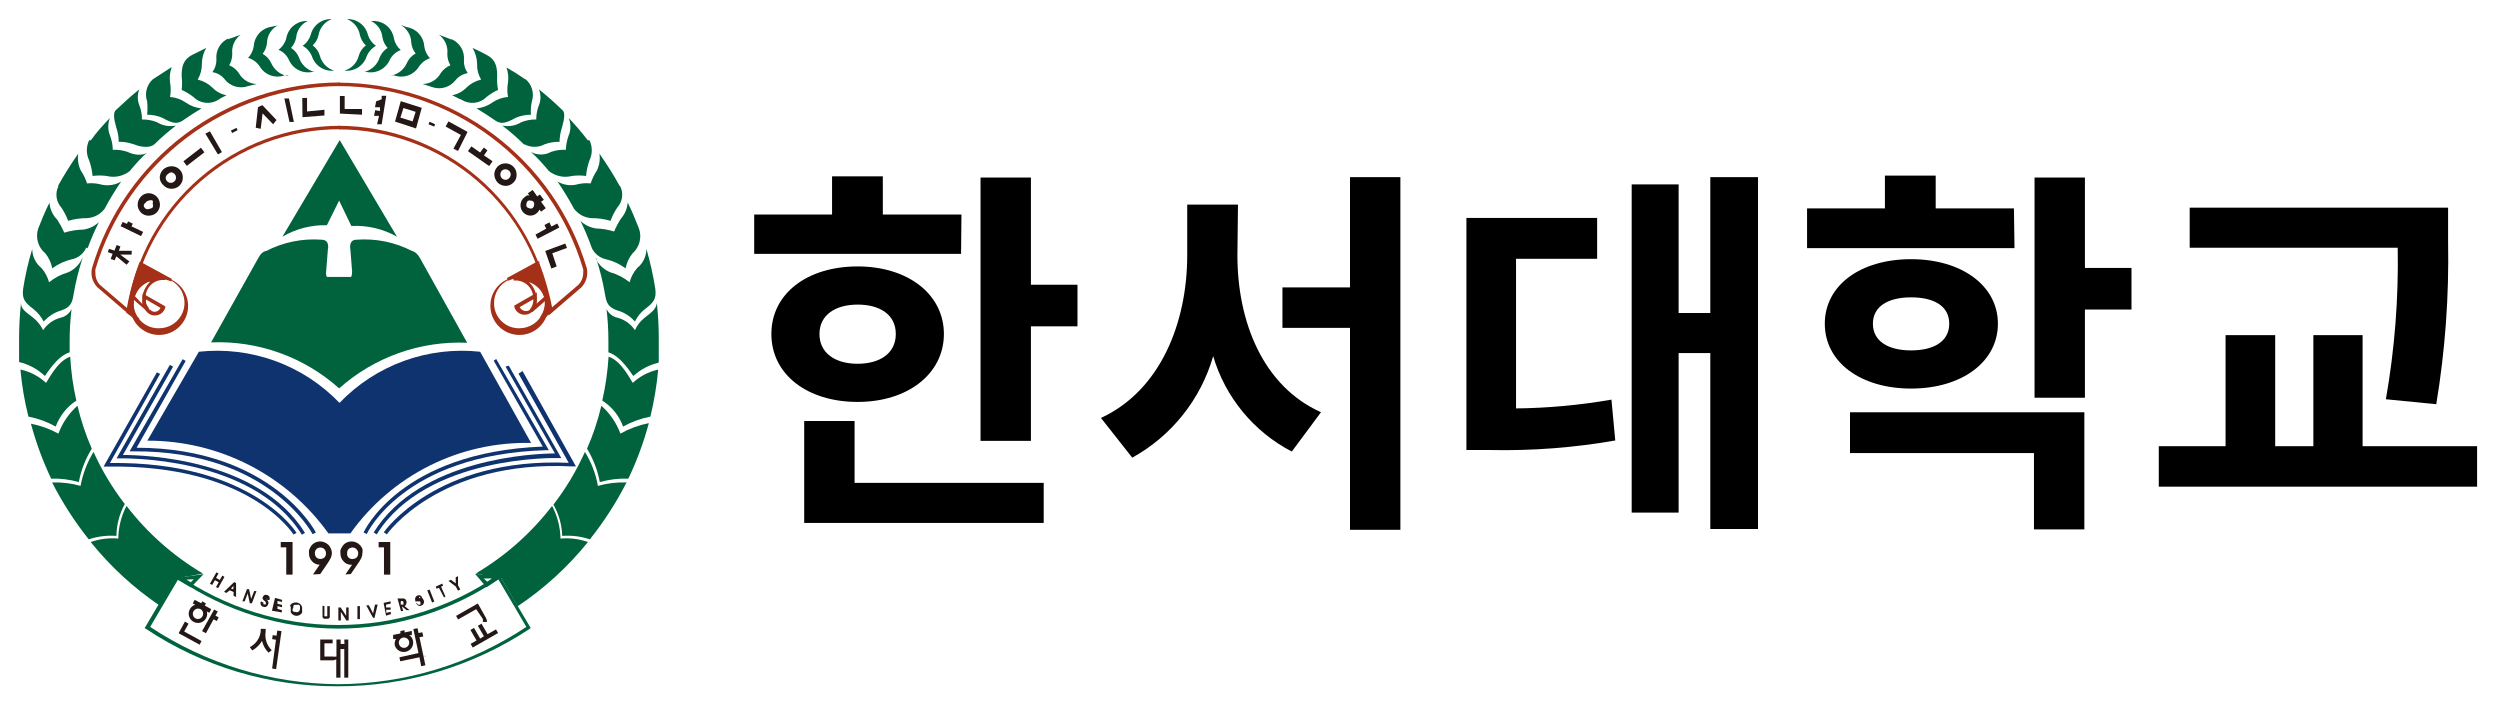 <svg width="131" height="37" viewBox="0 0 131 37" fill="none" xmlns="http://www.w3.org/2000/svg">
<path d="M11.51 5.231L11.47 5.141H11.48L11.51 5.231Z" fill="#231815"/>
<path d="M18.05 33.741H17.85V33.511H17.63V34.401C17.564 34.416 17.496 34.416 17.43 34.401H17V33.711H17.43V33.511H16.78V34.601H17.42C17.49 34.601 17.559 34.584 17.62 34.551V35.511H17.84V34.011H18.04V35.511H18.25V33.511H18.04L18.05 33.741Z" fill="#231815"/>
<path d="M11.41 32.041L11.22 31.941L10.59 33.071L10.79 33.181L11.19 32.451L11.36 32.541L11.46 32.351L11.29 32.261L11.41 32.041Z" fill="#231815"/>
<path d="M9.88 32.681L9.69 32.571L9.36 33.181L10.46 33.781L10.56 33.591L9.65 33.091L9.88 32.681Z" fill="#231815"/>
<path d="M10.14 32.581C10.222 32.627 10.316 32.648 10.41 32.642C10.504 32.635 10.594 32.601 10.669 32.543C10.744 32.485 10.8 32.407 10.83 32.318C10.861 32.229 10.864 32.132 10.84 32.041L10.97 32.111L11.07 31.921L10.73 31.731L10.79 31.621L10.6 31.511L10.54 31.611L10.2 31.431L10.1 31.621L10.23 31.691C10.17 31.709 10.115 31.738 10.066 31.777C10.018 31.817 9.979 31.866 9.95 31.921C9.918 31.977 9.898 32.038 9.891 32.102C9.883 32.165 9.888 32.23 9.906 32.291C9.924 32.353 9.954 32.41 9.994 32.46C10.034 32.51 10.084 32.551 10.14 32.581ZM10.51 31.921C10.541 31.939 10.568 31.962 10.59 31.991C10.612 32.019 10.628 32.051 10.637 32.085C10.646 32.12 10.649 32.156 10.644 32.191C10.64 32.226 10.628 32.26 10.61 32.291C10.593 32.323 10.57 32.351 10.543 32.374C10.515 32.397 10.483 32.414 10.448 32.424C10.414 32.434 10.378 32.437 10.342 32.434C10.306 32.43 10.271 32.419 10.24 32.401C10.209 32.383 10.182 32.36 10.16 32.332C10.138 32.303 10.122 32.271 10.113 32.237C10.104 32.203 10.101 32.167 10.106 32.131C10.111 32.096 10.122 32.062 10.14 32.031C10.176 31.969 10.234 31.923 10.303 31.902C10.372 31.882 10.446 31.889 10.51 31.921Z" fill="#231815"/>
<path d="M21.88 32.921L21.66 32.961L21.93 34.221L20.93 34.441L20.97 34.651L21.98 34.441L22.07 34.911L22.29 34.861L21.98 33.391L22.18 33.351L22.13 33.131L21.93 33.171L21.88 32.921Z" fill="#231815"/>
<path d="M21.27 34.151C21.396 34.122 21.505 34.045 21.574 33.937C21.643 33.828 21.667 33.697 21.64 33.571C21.629 33.511 21.606 33.455 21.571 33.405C21.537 33.355 21.492 33.313 21.44 33.281H21.58V33.061L21.2 33.141V33.021L20.98 33.071V33.191L20.6 33.271V33.481H20.75C20.685 33.585 20.664 33.711 20.69 33.831C20.729 33.947 20.811 34.045 20.918 34.104C21.025 34.163 21.151 34.18 21.27 34.151ZM21.11 33.411C21.182 33.396 21.256 33.41 21.318 33.449C21.38 33.488 21.423 33.55 21.44 33.621C21.452 33.691 21.437 33.763 21.398 33.823C21.359 33.882 21.299 33.924 21.23 33.941C21.195 33.949 21.159 33.95 21.124 33.944C21.089 33.938 21.055 33.925 21.025 33.906C20.995 33.887 20.969 33.862 20.948 33.833C20.928 33.804 20.913 33.771 20.905 33.736C20.897 33.701 20.896 33.665 20.902 33.63C20.908 33.595 20.921 33.561 20.94 33.531C20.959 33.501 20.984 33.475 21.013 33.454C21.042 33.434 21.075 33.419 21.11 33.411Z" fill="#231815"/>
<path d="M14.49 33.311L14.29 33.281L14.26 33.491L14.46 33.521L14.26 35.031L14.47 35.061L14.75 33.071L14.53 33.041L14.49 33.311Z" fill="#231815"/>
<path d="M13.92 33.101V32.951H13.66V33.101C13.637 33.272 13.574 33.435 13.475 33.576C13.375 33.717 13.243 33.832 13.09 33.911L13.22 34.081C13.432 33.963 13.608 33.79 13.73 33.581C13.783 33.816 13.9 34.031 14.07 34.201L14.24 34.071C14.112 33.947 14.016 33.794 13.961 33.626C13.905 33.457 13.891 33.277 13.92 33.101Z" fill="#231815"/>
<path d="M25.55 33.231L25.23 32.681L25.04 32.791L25.36 33.341L25.16 33.461L24.84 32.901L24.65 33.011L24.97 33.561L24.66 33.741L24.77 33.931L26.1 33.171L25.99 32.981L25.55 33.231Z" fill="#231815"/>
<path d="M25.3 32.431C25.31 32.484 25.31 32.538 25.3 32.591H25.52C25.519 32.514 25.498 32.438 25.46 32.371L25.04 31.621L23.9 32.271L24 32.461L24.95 31.921L25.3 32.431Z" fill="#231815"/>
<path d="M22.33 34.381H21.33L22.33 34.371V34.381Z" fill="#231815"/>
<path d="M6 13.131L6.11 12.841L6.31 12.911L6.23 13.141H6.9V13.341H6.3L6.78 13.701L6.63 13.871L6.1 13.431L6 13.641L5.8 13.571L5.9 13.301L5.65 13.211L5.71 13.041L6 13.131Z" fill="#231815"/>
<path d="M6.89 11.861L7.5 12.151L7.39 12.371L6.32 11.851L6.43 11.631L6.65 11.731L6.71 11.601L6.96 11.721L6.89 11.861Z" fill="#231815"/>
<path d="M7.22 10.821C7.197 10.667 7.233 10.51 7.32 10.381C7.363 10.316 7.419 10.26 7.485 10.217C7.55 10.174 7.623 10.145 7.7 10.131C7.852 10.108 8.008 10.145 8.133 10.235C8.258 10.324 8.343 10.46 8.37 10.611C8.386 10.687 8.386 10.765 8.37 10.84C8.355 10.916 8.324 10.988 8.28 11.051C8.237 11.116 8.181 11.17 8.116 11.212C8.05 11.253 7.977 11.28 7.9 11.291C7.824 11.307 7.747 11.307 7.671 11.291C7.595 11.276 7.524 11.245 7.46 11.201C7.334 11.11 7.248 10.974 7.22 10.821ZM7.53 10.761C7.534 10.797 7.546 10.832 7.565 10.863C7.584 10.894 7.61 10.921 7.64 10.941C7.671 10.956 7.706 10.963 7.74 10.963C7.775 10.963 7.809 10.956 7.84 10.941C7.899 10.935 7.955 10.91 8 10.871C8.025 10.807 8.025 10.736 8 10.671C8.018 10.619 8.018 10.563 8 10.511C7.969 10.497 7.935 10.489 7.9 10.489C7.866 10.489 7.831 10.497 7.8 10.511C7.765 10.515 7.732 10.527 7.702 10.546C7.673 10.566 7.648 10.591 7.63 10.621C7.581 10.654 7.545 10.704 7.53 10.761Z" fill="#231815"/>
<path d="M8.37 9.311C8.371 9.154 8.432 9.004 8.54 8.891C8.665 8.775 8.829 8.71 9 8.711C9.154 8.711 9.301 8.772 9.41 8.881C9.466 8.936 9.509 9.001 9.539 9.073C9.568 9.146 9.582 9.223 9.58 9.301C9.581 9.378 9.567 9.455 9.539 9.526C9.51 9.598 9.468 9.663 9.414 9.718C9.36 9.773 9.295 9.816 9.224 9.846C9.153 9.876 9.077 9.891 9 9.891C8.922 9.894 8.844 9.881 8.772 9.851C8.699 9.822 8.634 9.778 8.58 9.721C8.519 9.671 8.468 9.609 8.432 9.538C8.396 9.468 8.375 9.39 8.37 9.311ZM8.68 9.311C8.68 9.383 8.709 9.451 8.759 9.502C8.81 9.553 8.879 9.581 8.95 9.581C8.988 9.581 9.025 9.573 9.06 9.557C9.094 9.542 9.125 9.519 9.15 9.491C9.174 9.468 9.192 9.439 9.204 9.408C9.216 9.377 9.222 9.344 9.22 9.311C9.223 9.274 9.218 9.236 9.204 9.202C9.19 9.167 9.168 9.136 9.14 9.111C9.103 9.07 9.054 9.042 9 9.031C8.929 9.032 8.86 9.06 8.81 9.111C8.776 9.134 8.747 9.163 8.724 9.198C8.702 9.232 8.687 9.271 8.68 9.311Z" fill="#231815"/>
<path d="M10.53 7.741L10.71 7.981L9.79 8.691L9.61 8.451L10.53 7.741Z" fill="#231815"/>
<path d="M10.76 7.001L11 6.881L11.63 7.971L11.42 8.091L10.76 7.001Z" fill="#231815"/>
<path d="M12.45 6.821L12.16 6.971L12.1 6.841L12.39 6.701L12.45 6.821Z" fill="#231815"/>
<path d="M13.76 5.941L13.66 6.751L13.4 6.691L13.52 5.611L13.75 5.511L14.49 6.291L14.31 6.511L13.76 5.941Z" fill="#231815"/>
<path d="M14.9 5.161H15.14L15.4 6.391H15.17L14.9 5.161Z" fill="#231815"/>
<path d="M15.84 5.131H16.09V5.841L17 5.751V6.051L15.85 6.141L15.84 5.131Z" fill="#231815"/>
<path d="M17.81 5.031H18.06V5.711H18.97V6.011L17.81 5.951V5.031Z" fill="#231815"/>
<path d="M20 5.201V5.021H20.24L20 6.511H19.76L19.86 6.071H19.6L19.66 5.771L19.91 5.821V5.621H19.65L19.71 5.311L20 5.201Z" fill="#231815"/>
<path d="M21 5.301L22.1 5.651L21.8 6.731L20.7 6.371L21 5.301ZM21.78 5.861L21.14 5.661L20.98 6.161L21.62 6.361L21.78 5.861Z" fill="#231815"/>
<path d="M22.75 6.631L22.45 6.511L22.51 6.381L22.8 6.511L22.75 6.631Z" fill="#231815"/>
<path d="M23.76 7.791L24.15 7.071L23.35 6.631L23.5 6.361L24.5 6.911L24 7.911L23.76 7.791Z" fill="#231815"/>
<path d="M25.54 7.881L25.36 8.141L25.81 8.451L25.63 8.701L24.52 7.921L24.7 7.671L25.16 7.991L25.35 7.731L25.54 7.881Z" fill="#231815"/>
<path d="M26.48 8.561C26.557 8.56 26.634 8.574 26.705 8.602C26.777 8.631 26.842 8.673 26.897 8.727C26.952 8.781 26.995 8.846 27.025 8.917C27.055 8.988 27.07 9.064 27.07 9.141C27.075 9.219 27.064 9.296 27.036 9.369C27.008 9.441 26.965 9.507 26.91 9.561C26.857 9.617 26.794 9.661 26.723 9.692C26.653 9.723 26.577 9.74 26.5 9.741C26.343 9.74 26.193 9.68 26.08 9.571C25.973 9.457 25.909 9.308 25.9 9.151C25.901 8.994 25.962 8.844 26.07 8.731C26.124 8.677 26.188 8.634 26.258 8.605C26.328 8.575 26.404 8.561 26.48 8.561ZM26.48 8.871C26.409 8.874 26.341 8.902 26.29 8.951C26.242 9.007 26.217 9.078 26.22 9.151C26.22 9.223 26.249 9.291 26.299 9.342C26.35 9.393 26.419 9.421 26.49 9.421C26.527 9.422 26.563 9.415 26.596 9.399C26.629 9.383 26.658 9.36 26.68 9.331C26.706 9.307 26.726 9.277 26.74 9.244C26.753 9.212 26.76 9.177 26.76 9.141C26.76 9.07 26.731 9.001 26.68 8.951C26.626 8.901 26.554 8.872 26.48 8.871Z" fill="#231815"/>
<path d="M27.61 10.241C27.653 10.231 27.697 10.231 27.74 10.241L27.66 10.131L27.91 9.951L28.15 10.291L28.29 10.191L28.5 10.471L28.35 10.571L28.6 10.911L28.35 11.091L28.27 10.981C28.253 11.021 28.229 11.058 28.2 11.091C28.175 11.132 28.14 11.166 28.1 11.191C28.046 11.235 27.983 11.266 27.916 11.283C27.849 11.3 27.779 11.303 27.71 11.291C27.573 11.264 27.451 11.185 27.37 11.071C27.291 10.957 27.259 10.818 27.28 10.681C27.288 10.611 27.312 10.544 27.348 10.484C27.384 10.423 27.433 10.371 27.49 10.331L27.61 10.241ZM27.83 10.521C27.805 10.509 27.778 10.504 27.75 10.504C27.723 10.504 27.695 10.509 27.67 10.521C27.648 10.538 27.629 10.559 27.615 10.583C27.602 10.607 27.593 10.633 27.59 10.661C27.57 10.713 27.57 10.77 27.59 10.821C27.623 10.868 27.674 10.901 27.73 10.911C27.755 10.924 27.782 10.93 27.81 10.93C27.838 10.93 27.865 10.924 27.89 10.911C27.915 10.896 27.936 10.876 27.951 10.851C27.967 10.827 27.977 10.8 27.98 10.771C28 10.72 28 10.663 27.98 10.611C27.965 10.583 27.944 10.56 27.918 10.542C27.892 10.525 27.861 10.514 27.83 10.511V10.521Z" fill="#231815"/>
<path d="M28.89 11.871L29.2 11.711L29.31 11.921L28.17 12.511L28.06 12.291L28.62 11.981L28.53 11.791L28.79 11.651L28.89 11.871Z" fill="#231815"/>
<path d="M29.62 12.761L29.71 12.991L28.94 13.271L29.17 13.961L28.89 14.071L28.57 13.151L29.62 12.761Z" fill="#231815"/>
<path d="M11 30.591L11.34 29.991L11.45 30.051L11.32 30.281L11.52 30.391L11.65 30.161L11.76 30.231L11.43 30.821L11.32 30.761L11.46 30.511L11.26 30.401L11.12 30.651L11 30.591Z" fill="#231815"/>
<path d="M11.86 31.071L11.74 31.011L12.27 30.501L12.37 30.551V31.281L12.24 31.221V31.021L12.04 30.931L11.86 31.071ZM12.24 30.701L12.1 30.831L12.22 30.881L12.24 30.701Z" fill="#231815"/>
<path d="M12.82 31.511L12.98 31.091L13.09 31.611H13.2L13.44 30.971H13.32L13.16 31.381L13.05 30.871H12.94L12.7 31.511H12.82Z" fill="#231815"/>
<path d="M13.67 31.511C13.657 31.539 13.651 31.57 13.651 31.601C13.651 31.632 13.657 31.663 13.67 31.691C13.679 31.717 13.695 31.74 13.716 31.758C13.737 31.776 13.763 31.787 13.79 31.791C13.815 31.803 13.842 31.81 13.87 31.81C13.898 31.81 13.925 31.803 13.95 31.791C14.002 31.759 14.041 31.709 14.06 31.651C14.07 31.612 14.07 31.57 14.06 31.531C14.043 31.488 14.015 31.451 13.98 31.421V31.371H14V31.441H14.12C14.136 31.386 14.136 31.327 14.12 31.271C14.093 31.231 14.055 31.199 14.01 31.181C13.959 31.161 13.902 31.161 13.85 31.181C13.807 31.214 13.775 31.259 13.76 31.311C13.755 31.331 13.755 31.351 13.76 31.371C13.771 31.398 13.788 31.422 13.81 31.441C13.825 31.463 13.846 31.48 13.87 31.491L13.93 31.551C13.93 31.551 13.93 31.551 13.93 31.611C13.937 31.631 13.937 31.652 13.93 31.671H13.86C13.844 31.677 13.826 31.677 13.81 31.671C13.803 31.657 13.799 31.642 13.799 31.626C13.799 31.61 13.803 31.595 13.81 31.581L13.67 31.511Z" fill="#231815"/>
<path d="M14.77 32.091V31.971L14.54 31.911V31.761L14.78 31.821V31.701L14.54 31.641V31.491L14.78 31.541V31.431L14.41 31.331L14.25 32.001L14.77 32.091Z" fill="#231815"/>
<path d="M15.24 31.841C15.23 31.887 15.23 31.935 15.24 31.981C15.231 32.017 15.231 32.055 15.24 32.091C15.262 32.136 15.297 32.175 15.34 32.201C15.377 32.233 15.422 32.254 15.47 32.261C15.516 32.271 15.564 32.271 15.61 32.261C15.658 32.252 15.702 32.231 15.74 32.201C15.778 32.176 15.809 32.141 15.83 32.101C15.836 32.061 15.836 32.021 15.83 31.981C15.835 31.935 15.835 31.888 15.83 31.841C15.824 31.794 15.807 31.75 15.78 31.711C15.755 31.673 15.72 31.642 15.68 31.621C15.644 31.596 15.603 31.579 15.56 31.571H15.42L15.3 31.621C15.262 31.649 15.228 31.683 15.2 31.721C15.21 31.762 15.223 31.802 15.24 31.841ZM15.37 31.841C15.365 31.815 15.365 31.788 15.37 31.761C15.381 31.731 15.402 31.706 15.43 31.691H15.58C15.606 31.681 15.634 31.681 15.66 31.691C15.688 31.706 15.709 31.731 15.72 31.761C15.725 31.784 15.725 31.808 15.72 31.831V31.911C15.717 31.941 15.708 31.971 15.692 31.997C15.677 32.023 15.655 32.045 15.63 32.061C15.603 32.073 15.574 32.079 15.545 32.079C15.516 32.079 15.487 32.073 15.46 32.061H15.39L15.33 32.001V31.921L15.37 31.841Z" fill="#231815"/>
<path d="M16.9 31.741V32.171C16.9 32.171 16.9 32.241 16.9 32.261C16.894 32.288 16.894 32.315 16.9 32.341C16.922 32.373 16.949 32.4 16.98 32.421C17.017 32.427 17.054 32.427 17.09 32.421H17.2C17.233 32.406 17.261 32.382 17.28 32.351C17.286 32.328 17.286 32.304 17.28 32.281C17.282 32.248 17.282 32.214 17.28 32.181V31.761H17.15V32.191C17.154 32.224 17.154 32.258 17.15 32.291C17.139 32.296 17.127 32.299 17.115 32.299C17.103 32.299 17.091 32.296 17.08 32.291C17.08 32.291 17.01 32.291 17 32.291C16.993 32.258 16.993 32.224 17 32.191V31.761L16.9 31.741Z" fill="#231815"/>
<path d="M17.73 32.511V31.831H17.85L18.14 32.271V31.831H18.27V32.511H18.15L17.86 32.061V32.511H17.73Z" fill="#231815"/>
<path d="M18.73 32.441V31.761H18.86V32.441H18.73Z" fill="#231815"/>
<path d="M19.54 32.361L19.19 31.721H19.33L19.55 32.141L19.65 31.681H19.79L19.62 32.391L19.54 32.361Z" fill="#231815"/>
<path d="M20.23 32.261L20.1 31.591L20.47 31.511V31.631L20.23 31.681V31.831H20.47V31.951H20.24V32.111L20.48 32.061V32.181L20.23 32.261Z" fill="#231815"/>
<path d="M21.28 31.661C21.266 31.703 21.238 31.738 21.2 31.761L21.46 31.971H21.3L21.06 31.771L21.13 32.021H21.01L20.83 31.361H21.16C21.194 31.37 21.225 31.387 21.25 31.411C21.273 31.441 21.29 31.475 21.3 31.511C21.313 31.562 21.306 31.616 21.28 31.661ZM21.12 31.511C21.103 31.498 21.082 31.491 21.06 31.491C21.038 31.491 21.017 31.498 21 31.511V31.681H21.14C21.146 31.655 21.146 31.627 21.14 31.601C21.144 31.586 21.145 31.569 21.141 31.554C21.138 31.538 21.13 31.523 21.12 31.511Z" fill="#231815"/>
<path d="M21.86 31.611C21.86 31.611 21.86 31.671 21.91 31.681C21.92 31.688 21.933 31.692 21.945 31.692C21.958 31.692 21.97 31.688 21.98 31.681C21.997 31.685 22.014 31.685 22.03 31.681C22.035 31.67 22.037 31.658 22.037 31.646C22.037 31.634 22.035 31.622 22.03 31.611C22.036 31.593 22.037 31.574 22.031 31.556C22.026 31.538 22.015 31.523 22 31.511H21.84C21.814 31.521 21.786 31.521 21.76 31.511V31.461C21.744 31.411 21.747 31.356 21.769 31.308C21.791 31.259 21.831 31.221 21.88 31.201C21.929 31.186 21.981 31.186 22.03 31.201C22.076 31.233 22.111 31.279 22.13 31.331H22.01C22.016 31.315 22.016 31.297 22.01 31.281H21.96C21.96 31.281 21.96 31.281 21.96 31.341H22C22.043 31.331 22.087 31.331 22.13 31.341C22.161 31.372 22.185 31.41 22.2 31.451C22.213 31.478 22.219 31.507 22.219 31.536C22.219 31.566 22.213 31.595 22.2 31.621C22.189 31.647 22.173 31.671 22.152 31.69C22.132 31.709 22.107 31.723 22.08 31.731C22.055 31.744 22.028 31.75 22 31.75C21.972 31.75 21.945 31.744 21.92 31.731C21.892 31.718 21.868 31.698 21.849 31.674C21.83 31.65 21.816 31.621 21.81 31.591L21.86 31.611Z" fill="#231815"/>
<path d="M22.64 31.571L22.39 30.941L22.51 30.891L22.76 31.521L22.64 31.571Z" fill="#231815"/>
<path d="M23.27 31.311L23 30.801L22.88 30.851L22.83 30.741L23.17 30.581L23.22 30.691L23.11 30.741L23.34 31.251L23.27 31.311Z" fill="#231815"/>
<path d="M24.12 30.891L24 30.951L23.88 30.731L23.5 30.441L23.63 30.381L23.88 30.571V30.251L24 30.191V30.671L24.12 30.891Z" fill="#231815"/>
<path d="M4.82 14.051C4.78 14.228 4.784 14.412 4.833 14.587C4.882 14.761 4.974 14.921 5.1 15.051L6.68 16.411L6.81 16.521V16.351C7.177 13.695 8.494 11.262 10.516 9.501C12.538 7.74 15.129 6.77 17.81 6.771V6.591C15.119 6.598 12.518 7.566 10.478 9.32C8.437 11.075 7.09 13.501 6.68 16.161L5.23 14.921C5.076 14.752 4.993 14.53 5 14.301C4.993 14.238 4.993 14.174 5 14.111C5.821 11.347 7.51 8.921 9.817 7.192C12.124 5.463 14.927 4.523 17.81 4.511V4.321C14.886 4.33 12.043 5.281 9.703 7.034C7.363 8.787 5.651 11.248 4.82 14.051Z" fill="#A53018"/>
<path d="M6.82 15.931C6.8 16.235 6.872 16.538 7.026 16.801C7.181 17.064 7.41 17.274 7.686 17.405C7.961 17.535 8.269 17.58 8.571 17.533C8.872 17.486 9.152 17.35 9.374 17.142C9.597 16.934 9.752 16.664 9.819 16.366C9.887 16.069 9.863 15.758 9.751 15.475C9.64 15.191 9.446 14.948 9.194 14.776C8.942 14.604 8.645 14.512 8.34 14.511C7.952 14.503 7.575 14.647 7.291 14.912C7.007 15.177 6.838 15.543 6.82 15.931ZM7.01 15.931C6.998 15.666 7.066 15.403 7.205 15.177C7.343 14.95 7.546 14.77 7.788 14.66C8.03 14.55 8.299 14.515 8.561 14.56C8.823 14.604 9.065 14.726 9.257 14.909C9.449 15.093 9.582 15.329 9.638 15.589C9.695 15.848 9.672 16.119 9.574 16.365C9.475 16.612 9.305 16.823 9.085 16.972C8.865 17.121 8.606 17.201 8.34 17.201C8.169 17.206 7.998 17.178 7.837 17.117C7.677 17.056 7.53 16.963 7.406 16.845C7.281 16.727 7.181 16.586 7.111 16.429C7.042 16.272 7.004 16.103 7 15.931H7.01Z" fill="#A53018"/>
<path d="M7.47 15.511V15.691C7.462 15.818 7.48 15.945 7.525 16.064C7.57 16.183 7.64 16.291 7.73 16.381C7.832 16.479 7.969 16.533 8.11 16.531C8.234 16.533 8.356 16.494 8.455 16.42C8.555 16.346 8.627 16.241 8.66 16.121V16.051L7.48 15.381L7.47 15.511ZM7.84 16.241C7.769 16.17 7.714 16.084 7.681 15.988C7.648 15.893 7.638 15.791 7.65 15.691L8.41 16.131C8.383 16.193 8.338 16.246 8.281 16.284C8.225 16.321 8.158 16.341 8.09 16.341C7.992 16.328 7.903 16.278 7.84 16.201V16.241Z" fill="#A53018"/>
<path d="M7.18 16.761C6.975 16.529 6.861 16.231 6.86 15.921C6.863 15.732 6.903 15.546 6.978 15.373C7.052 15.2 7.161 15.043 7.297 14.912C7.432 14.781 7.593 14.678 7.768 14.609C7.944 14.54 8.131 14.507 8.32 14.511C8.541 14.51 8.76 14.558 8.96 14.651H9L7.44 13.791C7.127 14.612 6.899 15.463 6.76 16.331L7.23 16.711L7.18 16.761Z" fill="#A53018"/>
<path d="M7.3 13.771C6.985 14.595 6.757 15.45 6.62 16.321V16.381L7.07 16.741L7.12 16.821L7.29 17.031V16.671L7.2 16.611C7.061 16.408 6.991 16.167 7 15.921C7.011 15.568 7.161 15.232 7.417 14.989C7.674 14.745 8.016 14.613 8.37 14.621C8.577 14.619 8.782 14.663 8.97 14.751L9 14.611L7.34 13.711L7.3 13.771ZM7.45 13.941L8.34 14.431C8.108 14.432 7.878 14.483 7.667 14.582C7.457 14.68 7.27 14.823 7.12 15.001C7.2 14.641 7.32 14.281 7.45 13.941ZM6.82 16.261C6.825 16.277 6.825 16.295 6.82 16.311V16.261Z" fill="#A53018"/>
<path d="M8.3 14.511C7.984 14.504 7.673 14.596 7.413 14.776C7.152 14.956 6.955 15.213 6.85 15.511V15.571L7.69 16.301L7.81 16.151C7.741 16.081 7.689 15.995 7.658 15.902C7.627 15.808 7.617 15.709 7.63 15.611V15.511C7.648 15.297 7.739 15.097 7.889 14.943C8.038 14.79 8.237 14.694 8.45 14.671H8.66V14.511H8.3ZM7.84 14.791C7.641 14.993 7.508 15.251 7.46 15.531V15.691C7.451 15.771 7.451 15.851 7.46 15.931L7.06 15.511C7.125 15.334 7.229 15.174 7.364 15.043C7.499 14.911 7.662 14.811 7.84 14.751V14.791Z" fill="#A53018"/>
<path d="M25.7 15.931C25.68 16.235 25.752 16.538 25.906 16.801C26.061 17.064 26.29 17.274 26.566 17.405C26.841 17.535 27.149 17.58 27.451 17.533C27.752 17.486 28.032 17.35 28.255 17.142C28.477 16.934 28.632 16.664 28.699 16.366C28.767 16.069 28.743 15.758 28.631 15.475C28.52 15.191 28.326 14.948 28.074 14.776C27.822 14.604 27.525 14.512 27.22 14.511C26.832 14.503 26.455 14.647 26.171 14.912C25.887 15.177 25.718 15.543 25.7 15.931ZM25.89 15.931C25.878 15.666 25.946 15.403 26.084 15.177C26.223 14.95 26.427 14.77 26.668 14.66C26.91 14.55 27.179 14.515 27.441 14.56C27.703 14.604 27.945 14.726 28.137 14.909C28.329 15.093 28.462 15.329 28.518 15.589C28.575 15.848 28.552 16.119 28.454 16.365C28.355 16.612 28.185 16.823 27.965 16.972C27.745 17.121 27.486 17.201 27.22 17.201C27.049 17.205 26.88 17.175 26.72 17.114C26.561 17.052 26.416 16.96 26.292 16.842C26.169 16.724 26.069 16.583 26 16.426C25.931 16.27 25.894 16.102 25.89 15.931Z" fill="#A53018"/>
<path d="M28 15.411L26.95 16.011V16.081C26.981 16.2 27.052 16.305 27.149 16.379C27.247 16.453 27.367 16.493 27.49 16.491C27.635 16.493 27.774 16.44 27.88 16.341C27.969 16.251 28.037 16.142 28.081 16.023C28.124 15.904 28.141 15.777 28.13 15.651V15.321L28 15.411ZM28 15.651C28.01 15.751 27.999 15.852 27.966 15.947C27.933 16.042 27.88 16.129 27.81 16.201C27.738 16.265 27.646 16.3 27.55 16.301C27.483 16.299 27.417 16.278 27.361 16.241C27.305 16.204 27.259 16.152 27.23 16.091L28 15.651Z" fill="#A53018"/>
<path d="M28.7 15.921C28.698 15.732 28.658 15.546 28.583 15.373C28.508 15.2 28.399 15.043 28.264 14.912C28.128 14.781 27.968 14.678 27.792 14.609C27.616 14.54 27.429 14.507 27.24 14.511C27.019 14.51 26.8 14.558 26.6 14.651L28.15 13.791C28.461 14.605 28.699 15.445 28.86 16.301L28.39 16.691C28.551 16.461 28.657 16.198 28.7 15.921Z" fill="#A53018"/>
<path d="M28.12 13.721L26.56 14.571L26.63 14.711C26.818 14.623 27.023 14.579 27.23 14.581C27.584 14.573 27.926 14.705 28.183 14.949C28.44 15.192 28.59 15.527 28.6 15.881C28.562 16.144 28.463 16.394 28.31 16.611L28.46 16.731L28.97 16.301C28.81 15.441 28.572 14.598 28.26 13.781V13.681L28.12 13.721ZM28.12 13.941C28.256 14.291 28.373 14.648 28.47 15.011C28.323 14.829 28.137 14.683 27.926 14.582C27.715 14.482 27.484 14.43 27.25 14.431L28.12 13.941ZM28.76 16.201C28.756 16.224 28.756 16.248 28.76 16.271H28.7C28.7 16.271 28.74 16.241 28.75 16.201H28.76Z" fill="#A53018"/>
<path d="M26.91 14.511V14.701H27.12C27.333 14.724 27.532 14.82 27.681 14.973C27.831 15.127 27.923 15.328 27.94 15.541V15.671C27.95 15.769 27.939 15.867 27.908 15.96C27.877 16.054 27.827 16.139 27.76 16.211L27.89 16.361L28.77 15.591V15.531C28.667 15.218 28.462 14.948 28.189 14.763C27.916 14.579 27.589 14.49 27.26 14.511H26.91ZM28.11 15.671V15.511C28.06 15.233 27.924 14.977 27.72 14.781C27.902 14.843 28.068 14.945 28.205 15.08C28.342 15.215 28.446 15.38 28.51 15.561L28.1 15.921C28.109 15.831 28.112 15.741 28.11 15.651V15.671Z" fill="#A53018"/>
<path d="M17.75 4.511C20.633 4.523 23.436 5.463 25.743 7.192C28.05 8.921 29.739 11.347 30.56 14.111C30.567 14.171 30.567 14.231 30.56 14.291C30.562 14.407 30.541 14.523 30.498 14.631C30.455 14.739 30.391 14.838 30.31 14.921L28.86 16.161C28.453 13.504 27.109 11.079 25.072 9.325C23.035 7.57 20.439 6.601 17.75 6.591V6.781C20.431 6.78 23.023 7.75 25.045 9.511C27.067 11.272 28.383 13.705 28.75 16.361V16.531L30.46 15.061C30.587 14.931 30.679 14.772 30.73 14.597C30.78 14.423 30.787 14.239 30.75 14.061C29.916 11.258 28.202 8.798 25.86 7.045C23.519 5.292 20.675 4.341 17.75 4.331V4.511Z" fill="#A53018"/>
<path d="M10.4 30.121L9.16 30.291L10 30.781L10.67 30.081L10.4 30.121ZM10.15 30.351L10 30.511L9.77 30.371L10.15 30.351Z" fill="#00633D"/>
<path d="M25.05 30.251L25.49 30.771L26.34 30.211L24.89 30.071L25.05 30.251ZM25.35 30.311H25.78L25.53 30.481L25.35 30.311Z" fill="#00633D"/>
<path d="M26.09 30.131C23.63 31.836 20.708 32.75 17.715 32.75C14.722 32.75 11.8 31.836 9.34 30.131L9.25 30.081L7.58 32.911L7.66 32.961C10.624 34.927 14.104 35.971 17.66 35.961C21.243 35.978 24.75 34.934 27.74 32.961L27.81 32.911L26.14 30.081L26.09 30.131ZM17.67 32.941C20.68 32.944 23.62 32.042 26.11 30.351C26.2 30.501 27.5 32.701 27.58 32.851C24.65 34.801 21.21 35.845 17.69 35.851C14.195 35.826 10.783 34.783 7.87 32.851C7.95 32.701 9.25 30.501 9.34 30.351C11.809 32.023 14.719 32.924 17.7 32.941H17.67Z" fill="#00633D"/>
<path d="M19.17 2.381C18.99 2.515 18.859 2.705 18.8 2.921C18.754 3.105 18.66 3.274 18.529 3.411C18.397 3.548 18.232 3.648 18.05 3.701C18.299 3.73 18.55 3.672 18.762 3.537C18.973 3.402 19.131 3.199 19.21 2.961C19.305 2.724 19.478 2.526 19.7 2.401C19.501 2.263 19.353 2.063 19.28 1.831C19.222 1.586 19.081 1.369 18.88 1.218C18.679 1.066 18.431 0.99 18.18 1.001C18.357 1.07 18.512 1.184 18.632 1.331C18.751 1.478 18.83 1.654 18.86 1.841C18.909 2.042 19.013 2.226 19.16 2.371L19.17 2.381Z" fill="#00633D"/>
<path d="M34.49 19.361C34.414 20.193 34.277 21.019 34.08 21.831C33.579 21.927 33.096 22.103 32.65 22.351C32.447 21.79 32.063 21.312 31.56 20.991C31.731 20.234 31.841 19.465 31.89 18.691C32.6 18.911 33.11 20.051 33.16 20.061C33.528 19.719 33.98 19.481 34.47 19.371L34.49 19.361Z" fill="#00633D"/>
<path d="M34.52 18.961C34.52 18.581 34.52 18.201 34.52 17.821C34.523 17.173 34.489 16.526 34.42 15.881C34.37 16.201 34.16 16.351 33.79 16.641C33.566 16.815 33.387 17.042 33.27 17.301C33.059 16.983 32.739 16.752 32.37 16.651C32.243 16.626 32.123 16.571 32.02 16.491C31.918 16.412 31.836 16.309 31.78 16.191C31.849 16.752 31.882 17.316 31.88 17.881C31.88 18.071 31.88 18.281 31.88 18.461C32.59 18.681 33.14 19.691 33.19 19.701C33.557 19.364 34.005 19.126 34.49 19.011L34.52 18.961Z" fill="#00633D"/>
<path d="M31.23 13.511C31.433 14.129 31.59 14.761 31.7 15.401C31.77 15.881 31.88 16.101 32.33 16.261C32.696 16.358 33.024 16.564 33.27 16.851C33.39 16.597 33.568 16.374 33.79 16.201C34.25 15.851 34.4 15.671 34.34 15.151C34.23 14.438 34.073 13.733 33.87 13.041C33.871 13.233 33.828 13.423 33.745 13.596C33.662 13.77 33.541 13.922 33.39 14.041C33.202 14.258 33.065 14.514 32.99 14.791C32.696 14.551 32.356 14.374 31.99 14.271C31.654 14.138 31.38 13.885 31.22 13.561L31.23 13.511Z" fill="#00633D"/>
<path d="M31 12.971C31.07 13.13 31.178 13.269 31.314 13.377C31.449 13.486 31.61 13.559 31.78 13.591C32.142 13.679 32.482 13.839 32.78 14.061C32.837 13.776 32.96 13.509 33.14 13.281C33.322 13.122 33.452 12.912 33.512 12.679C33.573 12.445 33.562 12.198 33.48 11.971C33.3 11.511 33.11 11.051 32.89 10.611C32.87 10.922 32.746 11.217 32.54 11.451C32.4 11.666 32.279 11.894 32.18 12.131C31.872 12.035 31.553 11.981 31.23 11.971C30.927 11.926 30.645 11.79 30.42 11.581C30.638 12.03 30.832 12.491 31 12.961V12.971Z" fill="#00633D"/>
<path d="M32.5 9.761C32.59 9.942 32.622 10.146 32.594 10.346C32.565 10.546 32.477 10.732 32.34 10.881C32.199 11.098 32.081 11.329 31.99 11.571C31.666 11.475 31.328 11.428 30.99 11.431C30.812 11.419 30.639 11.369 30.482 11.285C30.325 11.2 30.188 11.083 30.08 10.941C29.816 10.449 29.526 9.972 29.21 9.511C29.496 9.679 29.833 9.74 30.16 9.681C30.416 9.607 30.685 9.583 30.95 9.611C31.029 9.371 31.14 9.142 31.28 8.931C31.41 8.657 31.455 8.351 31.41 8.051C31.794 8.595 32.148 9.159 32.47 9.741L32.5 9.761Z" fill="#00633D"/>
<path d="M30.89 7.351C30.968 7.515 31.009 7.694 31.009 7.876C31.009 8.058 30.968 8.237 30.89 8.401C30.794 8.665 30.733 8.941 30.71 9.221C30.465 9.187 30.216 9.187 29.97 9.221C29.762 9.274 29.544 9.278 29.335 9.233C29.125 9.188 28.928 9.095 28.76 8.961C28.46 8.601 28.15 8.251 27.82 7.961C27.981 8.05 28.162 8.096 28.345 8.096C28.529 8.096 28.709 8.05 28.87 7.961C29.12 7.873 29.385 7.836 29.65 7.851C29.66 7.591 29.71 7.335 29.8 7.091C29.921 6.8 29.921 6.472 29.8 6.181C30.154 6.553 30.488 6.944 30.8 7.351H30.89Z" fill="#00633D"/>
<path d="M27.48 7.561C27.643 7.649 27.825 7.694 28.01 7.694C28.195 7.694 28.377 7.649 28.54 7.561C28.79 7.47 29.054 7.426 29.32 7.431C29.325 7.173 29.369 6.916 29.45 6.671C29.58 6.221 29.63 5.871 29.45 5.751C29.07 5.381 28.66 5.021 28.24 4.681C28.349 4.947 28.349 5.245 28.24 5.511C28.146 5.75 28.098 6.004 28.1 6.261C27.833 6.255 27.568 6.303 27.32 6.401C27.022 6.587 26.664 6.652 26.32 6.581C26.725 6.889 27.109 7.223 27.47 7.581L27.48 7.561Z" fill="#00633D"/>
<path d="M27.53 4.161C27.217 3.941 26.884 3.731 26.53 3.531V3.511C26.626 3.77 26.657 4.048 26.62 4.321C26.573 4.572 26.573 4.83 26.62 5.081C26.326 5.103 26.043 5.203 25.8 5.371C25.555 5.545 25.269 5.652 24.97 5.681C25.26 5.851 25.55 6.041 25.83 6.231C26.21 6.521 26.41 6.511 27.03 6.171C27.28 6.066 27.549 6.012 27.82 6.011C27.802 5.777 27.819 5.541 27.87 5.311C27.938 5.105 27.942 4.882 27.881 4.674C27.82 4.465 27.698 4.279 27.53 4.141V4.161Z" fill="#00633D"/>
<path d="M24.11 5.201L23.69 4.991C23.976 4.939 24.238 4.799 24.44 4.591C24.654 4.384 24.92 4.239 25.21 4.171C25.063 3.924 24.99 3.639 25 3.351C24.996 3.055 24.913 2.765 24.76 2.511C25.02 2.631 25.25 2.741 25.49 2.871C25.87 3.071 26.07 3.351 26.05 4.011C26.035 4.246 26.052 4.481 26.1 4.711C25.889 4.805 25.69 4.926 25.51 5.071C25.341 5.244 25.118 5.355 24.878 5.384C24.638 5.413 24.395 5.359 24.19 5.231L24.1 5.181" fill="#00633D"/>
<path d="M23.63 2.061L23 1.821C23.155 1.934 23.277 2.086 23.355 2.262C23.432 2.438 23.461 2.63 23.44 2.821C23.437 3.032 23.493 3.24 23.6 3.421C23.391 3.505 23.213 3.652 23.09 3.841C22.995 4.01 22.857 4.15 22.69 4.249C22.524 4.347 22.334 4.4 22.14 4.401L22.64 4.561C22.857 4.639 23.093 4.646 23.314 4.581C23.535 4.516 23.729 4.383 23.87 4.201C24.032 4.004 24.259 3.873 24.51 3.831C24.368 3.634 24.298 3.394 24.31 3.151C24.332 2.926 24.283 2.7 24.17 2.505C24.057 2.309 23.886 2.154 23.68 2.061" fill="#00633D"/>
<path d="M20.42 3.951H20.66C20.892 4.035 21.145 4.037 21.378 3.957C21.61 3.876 21.809 3.719 21.94 3.511C22.078 3.295 22.287 3.132 22.53 3.051C22.366 2.878 22.261 2.658 22.23 2.421C22.215 2.174 22.114 1.94 21.947 1.758C21.78 1.576 21.555 1.457 21.31 1.421L21 1.311C21.163 1.404 21.3 1.538 21.396 1.699C21.492 1.86 21.546 2.043 21.55 2.231C21.569 2.44 21.649 2.638 21.78 2.801C21.583 2.909 21.425 3.077 21.33 3.281C21.257 3.455 21.142 3.608 20.996 3.727C20.849 3.846 20.675 3.926 20.49 3.961L20.42 3.951Z" fill="#00633D"/>
<path d="M19.42 1.091C19.591 1.168 19.739 1.289 19.848 1.442C19.957 1.595 20.023 1.774 20.04 1.961C20.076 2.166 20.17 2.357 20.31 2.511C20.119 2.631 19.972 2.81 19.89 3.021C19.831 3.205 19.725 3.37 19.583 3.502C19.441 3.633 19.268 3.726 19.08 3.771H19.21C19.457 3.821 19.714 3.783 19.936 3.664C20.159 3.546 20.333 3.354 20.43 3.121C20.553 2.89 20.756 2.713 21 2.621C20.816 2.464 20.689 2.249 20.64 2.011C20.604 1.768 20.484 1.544 20.302 1.378C20.12 1.212 19.886 1.115 19.64 1.101H19.47L19.42 1.091Z" fill="#00633D"/>
<path d="M32.9 25.081C32.404 25.065 31.908 25.126 31.43 25.261C31.315 24.642 31.088 24.049 30.76 23.511C31.079 22.786 31.33 22.032 31.51 21.261C31.959 21.658 32.302 22.16 32.51 22.721C32.975 22.461 33.478 22.276 34 22.171C33.732 23.168 33.374 24.139 32.93 25.071L32.9 25.081Z" fill="#00633D"/>
<path d="M32.84 25.261C32.3 26.324 31.653 27.329 30.91 28.261C30.444 28.105 29.951 28.044 29.46 28.081C29.442 27.505 29.285 26.942 29 26.441C29.656 25.589 30.21 24.663 30.65 23.681C30.987 24.226 31.218 24.83 31.33 25.461C31.808 25.325 32.304 25.264 32.8 25.281L32.84 25.261Z" fill="#00633D"/>
<path d="M27.12 31.771C28.514 30.841 29.758 29.705 30.81 28.401C30.348 28.239 29.858 28.178 29.37 28.221C29.359 27.625 29.208 27.039 28.93 26.511C27.835 27.935 26.477 29.137 24.93 30.051L25.63 30.191L26.19 30.271C26.19 30.271 25.98 30.431 26.25 30.271L27.12 31.771Z" fill="#00633D"/>
<path d="M16.39 2.381C16.57 2.515 16.701 2.705 16.76 2.921C16.808 3.104 16.902 3.272 17.034 3.409C17.165 3.545 17.329 3.646 17.51 3.701C17.261 3.73 17.01 3.672 16.799 3.537C16.587 3.402 16.429 3.199 16.35 2.961C16.255 2.724 16.082 2.526 15.86 2.401C16.06 2.263 16.207 2.063 16.28 1.831C16.338 1.586 16.48 1.369 16.68 1.218C16.881 1.066 17.129 0.99 17.38 1.001C17.202 1.069 17.045 1.183 16.924 1.33C16.803 1.477 16.723 1.653 16.69 1.841C16.648 2.045 16.543 2.23 16.39 2.371V2.381Z" fill="#00633D"/>
<path d="M1.07 19.361C1.144 20.194 1.285 21.02 1.49 21.831C1.991 21.927 2.474 22.103 2.92 22.351C3.125 21.794 3.504 21.317 4 20.991C3.828 20.235 3.721 19.465 3.68 18.691C2.98 18.911 2.46 20.051 2.41 20.061C2.042 19.719 1.59 19.481 1.1 19.371L1.07 19.361Z" fill="#00633D"/>
<path d="M1 18.961C1 18.581 1 18.201 1 17.821C0.998 17.173 1.031 16.526 1.1 15.881C1.1 16.201 1.36 16.351 1.73 16.641C1.955 16.818 2.136 17.044 2.26 17.301C2.472 16.983 2.791 16.752 3.16 16.651C3.288 16.626 3.407 16.571 3.51 16.491C3.612 16.412 3.695 16.309 3.75 16.191C3.682 16.752 3.648 17.316 3.65 17.881C3.65 18.071 3.65 18.281 3.65 18.461C2.94 18.681 2.39 19.691 2.35 19.701C1.973 19.342 1.507 19.09 1 18.971V18.961Z" fill="#00633D"/>
<path d="M4.33 13.511C4.128 14.129 3.971 14.761 3.86 15.401C3.79 15.881 3.68 16.101 3.23 16.261C2.866 16.361 2.539 16.567 2.29 16.851C2.161 16.599 1.981 16.378 1.76 16.201C1.3 15.851 1.15 15.671 1.21 15.151C1.319 14.437 1.48 13.732 1.69 13.041C1.689 13.233 1.732 13.423 1.815 13.596C1.898 13.77 2.02 13.922 2.17 14.041C2.358 14.258 2.495 14.514 2.57 14.791C2.864 14.551 3.205 14.374 3.57 14.271C3.907 14.122 4.175 13.85 4.32 13.511H4.33Z" fill="#00633D"/>
<path d="M4.52 12.971C4.452 13.131 4.344 13.271 4.208 13.38C4.072 13.488 3.911 13.56 3.74 13.591C3.379 13.679 3.039 13.839 2.74 14.061C2.684 13.776 2.56 13.509 2.38 13.281C2.193 13.128 2.057 12.922 1.989 12.69C1.921 12.458 1.925 12.211 2 11.981C2.18 11.521 2.37 11.061 2.59 10.621C2.616 10.957 2.761 11.273 3 11.511C3.141 11.728 3.264 11.955 3.37 12.191C3.694 12.09 4.031 12.036 4.37 12.031C4.673 11.986 4.956 11.85 5.18 11.641C4.959 12.087 4.762 12.544 4.59 13.011L4.52 12.971Z" fill="#00633D"/>
<path d="M3.06 9.761C2.971 9.942 2.938 10.146 2.966 10.346C2.995 10.546 3.083 10.732 3.22 10.881C3.362 11.098 3.479 11.329 3.57 11.571C3.895 11.476 4.232 11.428 4.57 11.431C4.748 11.419 4.921 11.369 5.078 11.285C5.235 11.2 5.372 11.083 5.48 10.941C5.744 10.449 6.034 9.972 6.35 9.511C6.049 9.689 5.693 9.749 5.35 9.681C5.094 9.607 4.825 9.583 4.56 9.611C4.485 9.369 4.374 9.14 4.23 8.931C4.101 8.657 4.055 8.351 4.1 8.051C3.717 8.595 3.363 9.159 3.04 9.741L3.06 9.761Z" fill="#00633D"/>
<path d="M4.67 7.351C4.592 7.515 4.551 7.694 4.551 7.876C4.551 8.058 4.592 8.237 4.67 8.401C4.766 8.665 4.827 8.941 4.85 9.221C5.096 9.187 5.345 9.187 5.59 9.221C5.798 9.274 6.016 9.278 6.226 9.233C6.436 9.188 6.632 9.095 6.8 8.961C7.1 8.601 7.41 8.251 7.74 7.961C7.55 8.171 7.04 8.141 6.69 7.961C6.44 7.873 6.175 7.836 5.91 7.851C5.905 7.591 5.855 7.334 5.76 7.091C5.645 6.799 5.645 6.473 5.76 6.181C5.4 6.551 5.05 6.941 4.76 7.351H4.67Z" fill="#00633D"/>
<path d="M8.08 7.561C7.88 7.761 7.38 7.721 7.02 7.561H7C6.75 7.47 6.486 7.426 6.22 7.431C6.22 7.172 6.176 6.915 6.09 6.671C5.96 6.221 5.92 5.871 6.09 5.751C6.48 5.381 6.88 5.021 7.3 4.681C7.192 4.947 7.192 5.245 7.3 5.511C7.394 5.75 7.442 6.004 7.44 6.261C7.707 6.255 7.972 6.303 8.22 6.401C8.518 6.587 8.876 6.652 9.22 6.581C8.816 6.889 8.431 7.223 8.07 7.581L8.08 7.561Z" fill="#00633D"/>
<path d="M8 4.161C8.333 3.941 8.667 3.724 9 3.511C8.904 3.77 8.873 4.048 8.91 4.321C8.957 4.572 8.957 4.83 8.91 5.081C9.204 5.103 9.487 5.203 9.73 5.371C9.975 5.545 10.261 5.652 10.56 5.681C10.27 5.851 9.98 6.041 9.7 6.231C9.32 6.521 9.12 6.511 8.5 6.171C8.25 6.065 7.982 6.01 7.71 6.011C7.734 5.778 7.734 5.544 7.71 5.311C7.641 5.112 7.632 4.897 7.683 4.693C7.735 4.488 7.845 4.304 8 4.161Z" fill="#00633D"/>
<path d="M11.46 5.201L11.87 4.991C11.587 4.939 11.328 4.799 11.13 4.591C10.916 4.384 10.65 4.239 10.36 4.171C10.507 3.919 10.583 3.633 10.58 3.341C10.578 3.048 10.658 2.761 10.81 2.511L10.08 2.871C9.7 3.071 9.5 3.351 9.52 4.011C9.547 4.244 9.547 4.479 9.52 4.711C9.733 4.807 9.935 4.928 10.12 5.071C10.289 5.244 10.512 5.355 10.752 5.384C10.992 5.413 11.235 5.359 11.44 5.231L11.53 5.181" fill="#00633D"/>
<path d="M11.94 2.061L12.61 1.821C12.455 1.934 12.333 2.086 12.256 2.262C12.178 2.438 12.149 2.63 12.17 2.821C12.173 3.032 12.117 3.24 12.01 3.421C12.22 3.505 12.398 3.652 12.52 3.841C12.614 4.008 12.751 4.148 12.916 4.246C13.081 4.345 13.268 4.398 13.46 4.401L13 4.511C12.783 4.589 12.548 4.596 12.327 4.531C12.106 4.466 11.911 4.333 11.77 4.151C11.612 3.951 11.383 3.818 11.13 3.781C11.275 3.585 11.349 3.345 11.34 3.101C11.318 2.876 11.367 2.65 11.48 2.455C11.593 2.259 11.764 2.104 11.97 2.011" fill="#00633D"/>
<path d="M15.14 3.951H14.9C14.67 4.034 14.418 4.035 14.187 3.955C13.956 3.875 13.76 3.719 13.63 3.511C13.486 3.28 13.262 3.109 13 3.031C13.164 2.858 13.269 2.638 13.3 2.401C13.316 2.153 13.418 1.918 13.587 1.735C13.757 1.553 13.984 1.435 14.23 1.401L14.55 1.331C14.384 1.421 14.244 1.554 14.146 1.716C14.047 1.877 13.994 2.062 13.99 2.251C13.971 2.46 13.891 2.658 13.76 2.821C13.958 2.929 14.115 3.097 14.21 3.301C14.284 3.474 14.4 3.626 14.546 3.745C14.692 3.863 14.865 3.944 15.05 3.981L15.14 3.951Z" fill="#00633D"/>
<path d="M16.14 1.091C15.969 1.168 15.821 1.289 15.713 1.442C15.604 1.595 15.537 1.774 15.52 1.961C15.484 2.166 15.39 2.357 15.25 2.511C15.441 2.631 15.589 2.81 15.67 3.021C15.731 3.204 15.838 3.369 15.979 3.5C16.121 3.631 16.293 3.724 16.48 3.771H16.35C16.103 3.821 15.846 3.783 15.624 3.664C15.402 3.546 15.227 3.354 15.13 3.121C15.022 2.888 14.829 2.705 14.59 2.611C14.791 2.464 14.936 2.252 15 2.011C15.038 1.768 15.158 1.546 15.34 1.38C15.522 1.215 15.755 1.116 16 1.101H16.18L16.14 1.091Z" fill="#00633D"/>
<path d="M2.66 25.081C3.157 25.064 3.653 25.125 4.13 25.261C4.246 24.64 4.476 24.047 4.81 23.511C4.492 22.786 4.241 22.032 4.06 21.261C3.612 21.658 3.268 22.16 3.06 22.721C2.61 22.475 2.124 22.299 1.62 22.201C1.888 23.198 2.246 24.169 2.69 25.101L2.66 25.081Z" fill="#00633D"/>
<path d="M2.72 25.261C3.26 26.324 3.907 27.329 4.65 28.261C5.117 28.105 5.61 28.044 6.1 28.081C6.107 27.497 6.258 26.923 6.54 26.411C5.889 25.568 5.339 24.652 4.9 23.681C4.568 24.229 4.338 24.832 4.22 25.461C3.743 25.325 3.247 25.264 2.75 25.281L2.72 25.261Z" fill="#00633D"/>
<path d="M8.38 31.741C7.011 30.814 5.788 29.688 4.75 28.401C5.215 28.239 5.71 28.178 6.2 28.221C6.205 27.625 6.352 27.039 6.63 26.511C7.726 27.935 9.083 29.137 10.63 30.051L9.93 30.191L9.38 30.271C9.38 30.271 9.58 30.431 9.26 30.191L8.38 31.741Z" fill="#00633D"/>
<path d="M17.13 11.801L17.77 10.511L18.41 11.841C19.244 11.798 20.073 11.992 20.8 12.401L17.8 7.341L14.8 12.401C15.506 11.989 16.313 11.781 17.13 11.801Z" fill="#00633D"/>
<path d="M17.77 20.351C19.61 18.712 22.018 17.854 24.48 17.961L22 13.511C21.81 13.181 21.59 13.151 21.59 13.151C20.694 12.688 19.686 12.484 18.68 12.561C18.24 12.561 18.36 13.081 18.36 13.081L18.45 14.221C18.45 14.591 18.34 14.511 18.34 14.511H17.21C17.21 14.511 17.05 14.591 17.09 14.221L17.18 13.081C17.18 13.081 17.31 12.571 16.86 12.561C15.854 12.484 14.847 12.688 13.95 13.151C13.95 13.151 13.73 13.151 13.54 13.511L11.06 17.941C13.525 17.84 15.933 18.704 17.77 20.351Z" fill="#00633D"/>
<path d="M25.16 18.431C23.808 18.284 22.441 18.449 21.163 18.913C19.886 19.378 18.731 20.13 17.79 21.111C16.849 20.13 15.695 19.378 14.417 18.913C13.139 18.449 11.772 18.284 10.42 18.431L7.72 23.091C9.575 23.086 11.404 23.524 13.055 24.369C14.706 25.215 16.13 26.443 17.21 27.951H18.36C19.431 26.448 20.855 25.229 22.506 24.403C24.156 23.577 25.985 23.168 27.83 23.211L25.16 18.431Z" fill="#0F336F"/>
<path d="M6.87 23.511L6.79 23.651H7C14.06 23.601 16.36 27.951 16.38 27.991L16.55 27.911C16.55 27.861 14.22 23.471 7.16 23.461L9.73 18.911L9.57 18.821L6.87 23.511Z" fill="#0F336F"/>
<path d="M6.19 23.871L6.11 24.021H6.28C6.35 24.021 13.22 23.841 15.82 28.021L15.98 27.921C13.56 24.021 7.52 23.841 6.44 23.841L9.07 19.211L8.9 19.121L6.19 23.871Z" fill="#0F336F"/>
<path d="M5.51 24.301L5.43 24.451H5.59C13.08 24.311 15.36 27.981 15.38 28.011L15.54 27.921C15.54 27.921 13.23 24.171 5.76 24.261L8.39 19.591L8.22 19.511L5.51 24.301Z" fill="#0F336F"/>
<path d="M25.87 18.901C25.87 18.901 28.29 23.151 28.44 23.401C20.96 23.691 19.07 27.861 19.05 27.901L19.22 27.981C19.22 27.981 21.12 23.811 28.6 23.591H28.76L26 18.811L25.87 18.901Z" fill="#0F336F"/>
<path d="M26.49 19.211L29.08 23.761C28.08 23.761 22.01 23.991 19.58 27.901L19.74 28.001C22.34 23.831 29.18 24.001 29.25 24.001H29.41L26.66 19.161L26.49 19.211Z" fill="#0F336F"/>
<path d="M27.17 19.581C27.17 19.581 29.65 23.971 29.8 24.251C22.85 23.951 20.14 27.851 20.11 27.891L20.27 28.001C20.27 28.001 23 24.081 30 24.441H30.18L27.38 19.441L27.17 19.581Z" fill="#0F336F"/>
<path d="M15 30.111V28.681H14.71V28.401H15.33V30.111H15Z" fill="#231815"/>
<path d="M16.4 30.101L16.75 29.591C16.674 29.592 16.599 29.576 16.53 29.545C16.461 29.514 16.4 29.468 16.35 29.411C16.247 29.3 16.19 29.153 16.19 29.001C16.186 28.945 16.186 28.888 16.19 28.831C16.209 28.779 16.233 28.729 16.26 28.681C16.309 28.584 16.385 28.504 16.48 28.451C16.572 28.399 16.675 28.372 16.78 28.371C16.859 28.372 16.938 28.389 17.01 28.421C17.084 28.451 17.152 28.495 17.21 28.551C17.265 28.61 17.309 28.677 17.34 28.751C17.372 28.82 17.389 28.895 17.39 28.971C17.39 29.072 17.366 29.171 17.32 29.261C17.269 29.358 17.212 29.451 17.15 29.541L16.78 30.081L16.4 30.101ZM17 28.781C16.975 28.753 16.944 28.73 16.91 28.715C16.875 28.699 16.838 28.691 16.8 28.691C16.76 28.688 16.72 28.694 16.682 28.708C16.644 28.722 16.609 28.743 16.58 28.771C16.526 28.831 16.497 28.91 16.5 28.991C16.499 29.072 16.527 29.15 16.58 29.211C16.638 29.262 16.713 29.29 16.79 29.29C16.867 29.29 16.942 29.262 17 29.211C17.027 29.183 17.048 29.151 17.062 29.114C17.076 29.078 17.082 29.04 17.08 29.001C17.083 28.961 17.077 28.921 17.063 28.883C17.049 28.845 17.028 28.81 17 28.781Z" fill="#231815"/>
<path d="M18.1 30.101L18.45 29.591C18.366 29.601 18.281 29.589 18.202 29.558C18.124 29.527 18.054 29.476 18 29.411C17.947 29.357 17.906 29.293 17.878 29.223C17.851 29.152 17.838 29.077 17.84 29.001C17.831 28.945 17.831 28.887 17.84 28.831C17.855 28.778 17.879 28.727 17.91 28.681C17.958 28.587 18.03 28.507 18.12 28.451C18.215 28.399 18.322 28.372 18.43 28.371C18.509 28.372 18.588 28.389 18.66 28.421C18.731 28.452 18.796 28.496 18.85 28.551C18.908 28.609 18.955 28.677 18.99 28.751C19.005 28.824 19.005 28.899 18.99 28.971C18.99 29.072 18.966 29.171 18.92 29.261C18.872 29.36 18.816 29.453 18.75 29.541L18.38 30.081L18.1 30.101ZM18.68 28.781C18.656 28.752 18.625 28.729 18.59 28.713C18.556 28.697 18.518 28.69 18.48 28.691C18.399 28.69 18.321 28.718 18.26 28.771C18.209 28.833 18.184 28.912 18.19 28.991C18.184 29.03 18.187 29.07 18.198 29.108C18.21 29.146 18.23 29.181 18.257 29.21C18.284 29.238 18.317 29.261 18.354 29.275C18.391 29.289 18.431 29.295 18.47 29.291C18.551 29.292 18.629 29.264 18.69 29.211C18.741 29.153 18.77 29.078 18.77 29.001C18.771 28.96 18.764 28.919 18.749 28.881C18.733 28.844 18.71 28.809 18.68 28.781Z" fill="#231815"/>
<path d="M20.12 30.111V28.681H19.84V28.401H20.45V30.111H20.12Z" fill="#231815"/>
<path d="M50.36 13.301H39.52V11.241H43.6V9.241H46.26V11.241H50.38L50.36 13.301ZM44.94 21.061C42.3 21.061 40.42 19.621 40.42 17.501C40.42 15.381 42.3 13.961 44.94 13.961C47.58 13.961 49.46 15.421 49.46 17.501C49.46 19.581 47.58 21.061 44.94 21.061ZM44.78 25.301H54.69V27.401H42.14V22.061H44.78V25.301ZM44.94 19.061C46.1 19.061 46.94 18.521 46.94 17.501C46.94 16.481 46.1 15.961 44.94 15.961C43.78 15.961 42.94 16.501 42.94 17.501C42.94 18.501 43.76 19.061 44.94 19.061ZM56.46 14.921V17.101H54.02V23.101H51.38V9.301H54.02V14.921H56.46Z" fill="black"/>
<path d="M64.84 13.381C64.84 16.861 66.18 20.241 69.22 21.601L67.69 23.661C66.702 23.148 65.828 22.44 65.12 21.581C64.412 20.722 63.885 19.729 63.57 18.661C63.248 19.783 62.708 20.83 61.98 21.743C61.253 22.656 60.352 23.417 59.33 23.981L57.69 21.901C60.81 20.461 62.21 16.901 62.21 13.381V10.721H64.87L64.84 13.381ZM73.38 9.281V27.761H70.74V17.181H67.2V15.061H70.74V9.281H73.38Z" fill="black"/>
<path d="M79.44 21.401C81.117 21.383 82.789 21.229 84.44 20.941L84.64 23.081C82.475 23.46 80.278 23.628 78.08 23.581H76.84V11.421H83.69V13.561H79.44V21.401ZM92.12 9.281V27.721H89.62V18.501H87.96V26.861H85.5V9.661H87.96V16.401H89.62V9.281H92.12Z" fill="black"/>
<path d="M105.56 13.001H94.69V10.921H98.77V9.201H101.43V10.921H105.53L105.56 13.001ZM100.14 20.361C97.5 20.361 95.62 18.981 95.62 16.961C95.62 14.941 97.5 13.581 100.14 13.581C102.78 13.581 104.69 14.961 104.69 16.961C104.69 18.961 102.8 20.361 100.14 20.361ZM96.94 21.601H109.22V27.741H106.58V23.741H96.94V21.601ZM100.14 18.361C101.32 18.361 102.14 17.901 102.14 16.961C102.14 16.021 101.32 15.581 100.14 15.581C98.96 15.581 98.14 16.041 98.14 16.961C98.14 17.881 98.94 18.361 100.14 18.361ZM111.69 16.221H109.25V20.841H106.61V9.301H109.25V14.041H111.69V16.221Z" fill="black"/>
<path d="M129.8 23.381V25.501H113.12V23.381H116.62V17.561H119.22V23.381H121.22V17.561H123.8V23.381H129.8ZM125.02 20.921C125.481 18.3 125.689 15.641 125.64 12.981H114.74V10.881H128.28V12.661C128.334 15.514 128.127 18.366 127.66 21.181L125.02 20.921Z" fill="black"/>
</svg>
